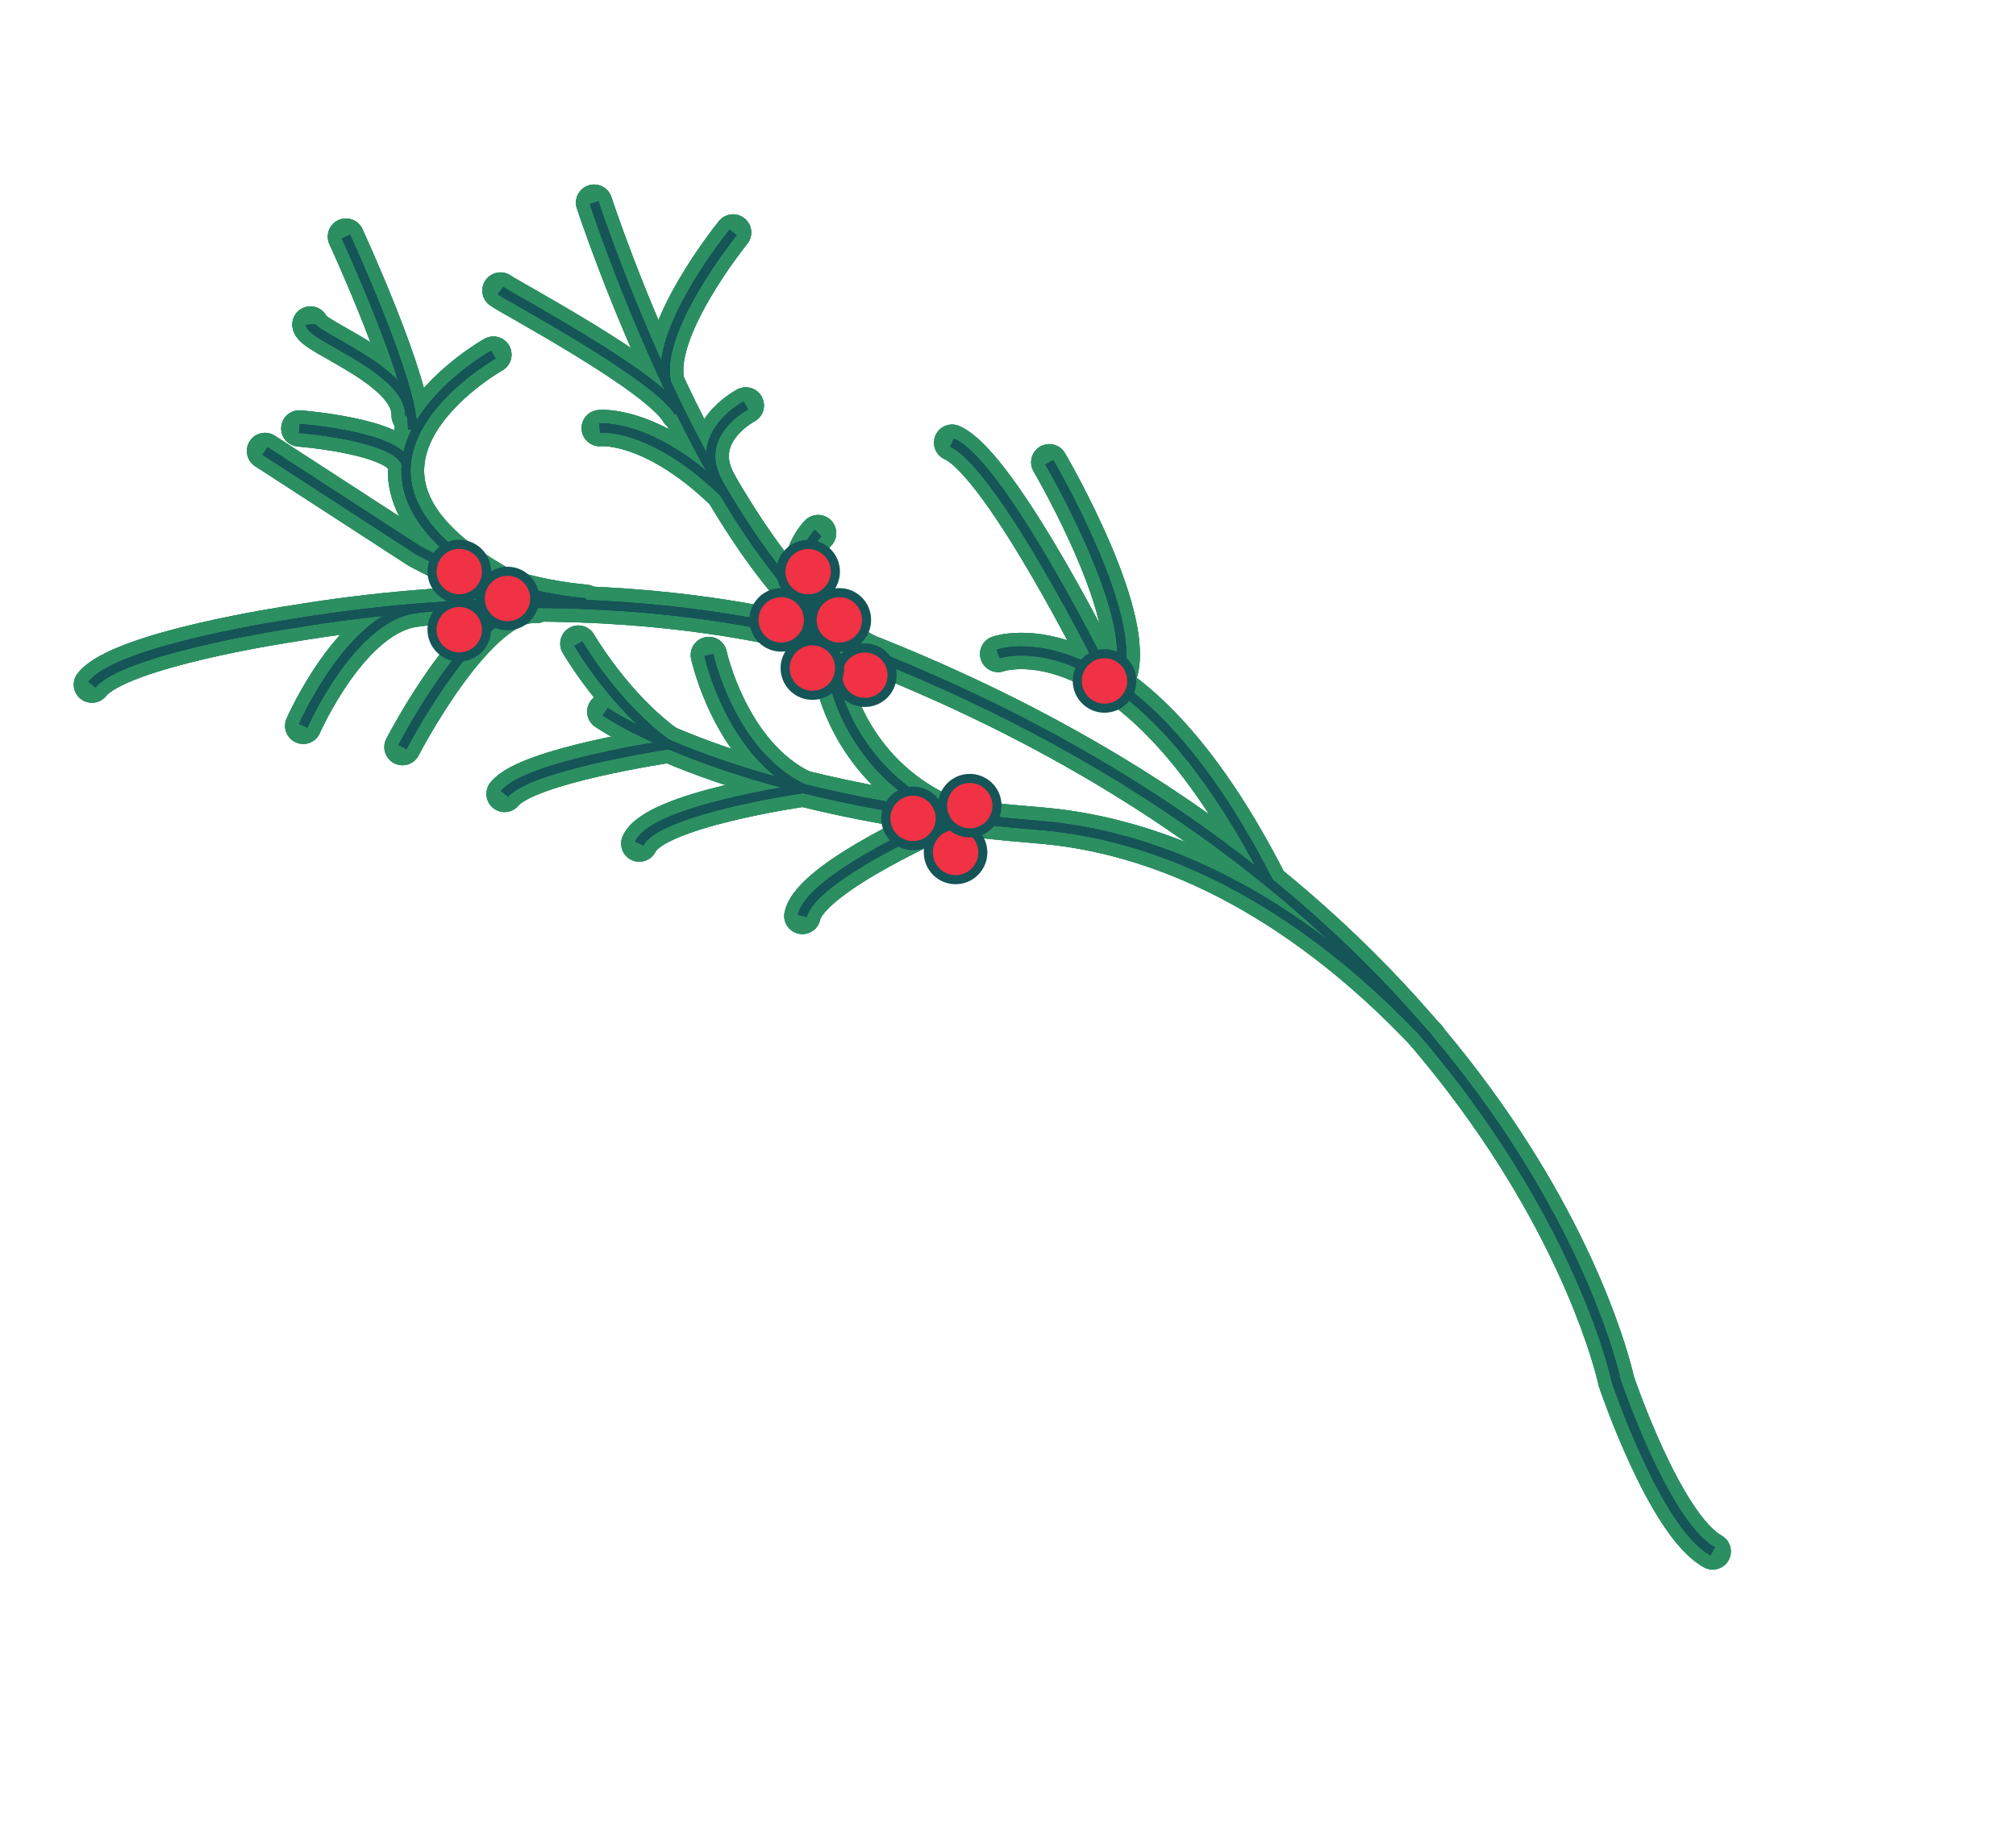 <svg width="222" height="203" viewBox="0 0 222 203" fill="none" xmlns="http://www.w3.org/2000/svg">
<g clip-path="url(#clip0)">
<path d="M188.6 170.88C183.291 167.911 177.986 152.136 177.986 152.136C177.986 152.136 167.225 99.971 95.082 71.682C95.082 71.682 70.565 62.304 32.145 68.696C32.145 68.696 13.247 71.501 10.122 75.405" stroke="#155457" stroke-width="2" stroke-miterlimit="10"/>
<path d="M188.6 170.88C183.291 167.911 177.986 152.136 177.986 152.136C177.986 152.136 167.225 99.971 95.082 71.682C95.082 71.682 70.565 62.304 32.145 68.696C32.145 68.696 13.247 71.501 10.122 75.405" stroke="#155457" stroke-miterlimit="10"/>
<path d="M66.656 78.389C66.656 78.389 80.552 88.232 114.285 90.897C132.948 92.386 147.843 104.182 157.289 114.305" stroke="#155457" stroke-width="2" stroke-miterlimit="10"/>
<path d="M66.656 78.389C66.656 78.389 80.552 88.232 114.285 90.897C132.948 92.386 147.843 104.182 157.289 114.305" stroke="#155457" stroke-miterlimit="10"/>
<path d="M63.691 70.892C63.691 70.892 67.656 77.78 73.605 82.03C73.605 82.03 58.065 84.321 55.565 87.444" stroke="#155457" stroke-width="2" stroke-miterlimit="10"/>
<path d="M63.691 70.892C63.691 70.892 67.656 77.78 73.605 82.03C73.605 82.03 58.065 84.321 55.565 87.444" stroke="#155457" stroke-miterlimit="10"/>
<path d="M78.059 72.145C78.059 72.145 80.398 82.984 88.44 86.86C88.44 86.86 72.119 89.166 70.4 92.914" stroke="#155457" stroke-width="2" stroke-miterlimit="10"/>
<path d="M78.059 72.145C78.059 72.145 80.398 82.984 88.44 86.86C88.44 86.86 72.119 89.166 70.4 92.914" stroke="#155457" stroke-miterlimit="10"/>
<path d="M91.957 75.585C91.957 75.585 94.047 85.456 104.712 89.895C104.712 89.895 89.296 96.512 88.357 100.884" stroke="#155457" stroke-width="2" stroke-miterlimit="10"/>
<path d="M91.957 75.585C91.957 75.585 94.047 85.456 104.712 89.895C104.712 89.895 89.296 96.512 88.357 100.884" stroke="#155457" stroke-miterlimit="10"/>
<path d="M115.547 50.917C115.547 50.917 126.161 69.021 122.911 75.001" stroke="#155457" stroke-width="2" stroke-miterlimit="10"/>
<path d="M115.547 50.917C115.547 50.917 126.161 69.021 122.911 75.001" stroke="#155457" stroke-miterlimit="10"/>
<path d="M121.958 74.751C121.958 74.751 110.393 51.275 104.849 48.758" stroke="#155457" stroke-width="2" stroke-miterlimit="10"/>
<path d="M121.958 74.751C121.958 74.751 110.393 51.275 104.849 48.758" stroke="#155457" stroke-miterlimit="10"/>
<path d="M65.423 22.322C65.423 22.322 79.856 66.539 97.471 72.698" stroke="#155457" stroke-width="2" stroke-miterlimit="10"/>
<path d="M65.423 22.322C65.423 22.322 79.856 66.539 97.471 72.698" stroke="#155457" stroke-miterlimit="10"/>
<path d="M80.728 25.606C80.728 25.606 71.65 36.786 73.492 42.486" stroke="#155457" stroke-width="2" stroke-miterlimit="10"/>
<path d="M80.728 25.606C80.728 25.606 71.65 36.786 73.492 42.486" stroke="#155457" stroke-miterlimit="10"/>
<path d="M55.113 32.002C55.894 32.627 72.445 41.393 74.74 45.407" stroke="#155457" stroke-width="2" stroke-miterlimit="10"/>
<path d="M55.113 32.002C55.894 32.627 72.445 41.393 74.74 45.407" stroke="#155457" stroke-miterlimit="10"/>
<path d="M82.127 44.66C82.127 44.66 76.004 47.828 79.173 53.311" stroke="#155457" stroke-width="2" stroke-miterlimit="10"/>
<path d="M82.127 44.66C82.127 44.66 76.004 47.828 79.173 53.311" stroke="#155457" stroke-miterlimit="10"/>
<path d="M66.041 47.154C66.041 47.154 71.663 46.531 79.626 54.186" stroke="#155457" stroke-width="2" stroke-miterlimit="10"/>
<path d="M66.041 47.154C66.041 47.154 71.663 46.531 79.626 54.186" stroke="#155457" stroke-miterlimit="10"/>
<path d="M90.088 58.718C90.088 58.718 86.495 62.246 89.383 67.12" stroke="#155457" stroke-width="2" stroke-miterlimit="10"/>
<path d="M90.088 58.718C90.088 58.718 86.495 62.246 89.383 67.12" stroke="#155457" stroke-miterlimit="10"/>
<path d="M33.391 79.941C33.391 79.941 38.782 67.605 46.044 67.013" stroke="#155457" stroke-width="2" stroke-miterlimit="10"/>
<path d="M33.391 79.941C33.391 79.941 38.782 67.605 46.044 67.013" stroke="#155457" stroke-miterlimit="10"/>
<path d="M44.322 82.287C44.322 82.287 52.635 66.141 59.023 66.642" stroke="#155457" stroke-width="2" stroke-miterlimit="10"/>
<path d="M44.322 82.287C44.322 82.287 52.635 66.141 59.023 66.642" stroke="#155457" stroke-miterlimit="10"/>
<path d="M34.185 35.744C34.34 37.149 45.272 40.776 45.114 45.773" stroke="#155457" stroke-width="2" stroke-miterlimit="10"/>
<path d="M34.185 35.744C34.34 37.149 45.272 40.776 45.114 45.773" stroke="#155457" stroke-miterlimit="10"/>
<path d="M32.963 47.191C32.963 47.191 43.942 48.038 44.706 51.083" stroke="#155457" stroke-width="2" stroke-miterlimit="10"/>
<path d="M32.963 47.191C32.963 47.191 43.942 48.038 44.706 51.083" stroke="#155457" stroke-miterlimit="10"/>
<path d="M38.092 26.062C38.092 26.062 45.583 42.306 45.426 47.304" stroke="#155457" stroke-width="2" stroke-miterlimit="10"/>
<path d="M38.092 26.062C38.092 26.062 45.583 42.306 45.426 47.304" stroke="#155457" stroke-miterlimit="10"/>
<path d="M64.473 66.394C58.508 65.846 52.402 64.032 46.046 60.61L29.183 49.673" stroke="#155457" stroke-width="2" stroke-miterlimit="10"/>
<path d="M64.473 66.394C58.508 65.846 52.402 64.032 46.046 60.61L29.183 49.673" stroke="#155457" stroke-miterlimit="10"/>
<path d="M54.33 39.061C54.33 39.061 31.291 52.001 56.509 65.142" stroke="#155457" stroke-width="2" stroke-miterlimit="10"/>
<path d="M54.33 39.061C54.33 39.061 31.291 52.001 56.509 65.142" stroke="#155457" stroke-miterlimit="10"/>
<path d="M109.918 72.03C109.918 72.03 124.288 66.88 139.74 97.183" stroke="#155457" stroke-width="2" stroke-miterlimit="10"/>
<path d="M109.918 72.03C109.918 72.03 124.288 66.88 139.74 97.183" stroke="#155457" stroke-miterlimit="10"/>
<path d="M188.6 170.88C183.291 167.911 177.986 152.136 177.986 152.136C177.986 152.136 167.225 99.971 95.082 71.682C95.082 71.682 70.565 62.304 32.145 68.696C32.145 68.696 13.247 71.501 10.122 75.405" stroke="#2C8F62" stroke-width="4" stroke-linecap="round"/>
<path d="M188.6 170.88C183.291 167.911 177.986 152.136 177.986 152.136C177.986 152.136 167.225 99.971 95.082 71.682C95.082 71.682 70.565 62.304 32.145 68.696C32.145 68.696 13.247 71.501 10.122 75.405" stroke="#2C8F62" stroke-width="4" stroke-linecap="round"/>
<path d="M188.6 170.88C183.291 167.911 177.986 152.136 177.986 152.136C177.986 152.136 167.225 99.971 95.082 71.682C95.082 71.682 70.565 62.304 32.145 68.696C32.145 68.696 13.247 71.501 10.122 75.405" stroke="#2C8F62" stroke-width="4" stroke-linecap="round"/>
<path d="M66.656 78.389C66.656 78.389 80.552 88.232 114.285 90.897C132.948 92.386 147.843 104.182 157.289 114.305" stroke="#2C8F62" stroke-width="4" stroke-linecap="round"/>
<path d="M66.656 78.389C66.656 78.389 80.552 88.232 114.285 90.897C132.948 92.386 147.843 104.182 157.289 114.305" stroke="#2C8F62" stroke-width="4" stroke-linecap="round"/>
<path d="M66.656 78.389C66.656 78.389 80.552 88.232 114.285 90.897C132.948 92.386 147.843 104.182 157.289 114.305" stroke="#2C8F62" stroke-width="4" stroke-linecap="round"/>
<path d="M63.691 70.892C63.691 70.892 67.656 77.78 73.605 82.03C73.605 82.03 58.065 84.321 55.565 87.444" stroke="#2C8F62" stroke-width="4" stroke-linecap="round"/>
<path d="M63.691 70.892C63.691 70.892 67.656 77.78 73.605 82.03C73.605 82.03 58.065 84.321 55.565 87.444" stroke="#2C8F62" stroke-width="4" stroke-linecap="round"/>
<path d="M63.691 70.892C63.691 70.892 67.656 77.78 73.605 82.03C73.605 82.03 58.065 84.321 55.565 87.444" stroke="#2C8F62" stroke-width="4" stroke-linecap="round"/>
<path d="M78.059 72.145C78.059 72.145 80.398 82.984 88.44 86.86C88.44 86.86 72.119 89.166 70.4 92.914" stroke="#2C8F62" stroke-width="4" stroke-linecap="round"/>
<path d="M78.059 72.145C78.059 72.145 80.398 82.984 88.44 86.86C88.44 86.86 72.119 89.166 70.4 92.914" stroke="#2C8F62" stroke-width="4" stroke-linecap="round"/>
<path d="M78.059 72.145C78.059 72.145 80.398 82.984 88.44 86.86C88.44 86.86 72.119 89.166 70.4 92.914" stroke="#2C8F62" stroke-width="4" stroke-linecap="round"/>
<path d="M91.957 75.585C91.957 75.585 94.047 85.456 104.712 89.895C104.712 89.895 89.296 96.512 88.357 100.884" stroke="#2C8F62" stroke-width="4" stroke-linecap="round"/>
<path d="M91.957 75.585C91.957 75.585 94.047 85.456 104.712 89.895C104.712 89.895 89.296 96.512 88.357 100.884" stroke="#2C8F62" stroke-width="4" stroke-linecap="round"/>
<path d="M91.957 75.585C91.957 75.585 94.047 85.456 104.712 89.895C104.712 89.895 89.296 96.512 88.357 100.884" stroke="#2C8F62" stroke-width="4" stroke-linecap="round"/>
<path d="M115.547 50.917C115.547 50.917 126.161 69.021 122.911 75.001" stroke="#2C8F62" stroke-width="4" stroke-linecap="round"/>
<path d="M115.547 50.917C115.547 50.917 126.161 69.021 122.911 75.001" stroke="#2C8F62" stroke-width="4" stroke-linecap="round"/>
<path d="M115.547 50.917C115.547 50.917 126.161 69.021 122.911 75.001" stroke="#2C8F62" stroke-width="4" stroke-linecap="round"/>
<path d="M121.958 74.751C121.958 74.751 110.393 51.275 104.849 48.758" stroke="#2C8F62" stroke-width="4" stroke-linecap="round"/>
<path d="M121.958 74.751C121.958 74.751 110.393 51.275 104.849 48.758" stroke="#2C8F62" stroke-width="4" stroke-linecap="round"/>
<path d="M121.958 74.751C121.958 74.751 110.393 51.275 104.849 48.758" stroke="#2C8F62" stroke-width="4" stroke-linecap="round"/>
<path d="M65.423 22.322C65.423 22.322 79.856 66.539 97.471 72.698" stroke="#2C8F62" stroke-width="4" stroke-linecap="round"/>
<path d="M65.423 22.322C65.423 22.322 79.856 66.539 97.471 72.698" stroke="#2C8F62" stroke-width="4" stroke-linecap="round"/>
<path d="M65.423 22.322C65.423 22.322 79.856 66.539 97.471 72.698" stroke="#2C8F62" stroke-width="4" stroke-linecap="round"/>
<path d="M80.728 25.606C80.728 25.606 71.65 36.786 73.492 42.486" stroke="#2C8F62" stroke-width="4" stroke-linecap="round"/>
<path d="M80.728 25.606C80.728 25.606 71.65 36.786 73.492 42.486" stroke="#2C8F62" stroke-width="4" stroke-linecap="round"/>
<path d="M80.728 25.606C80.728 25.606 71.65 36.786 73.492 42.486" stroke="#2C8F62" stroke-width="4" stroke-linecap="round"/>
<path d="M55.113 32.002C55.894 32.627 72.445 41.393 74.74 45.407" stroke="#2C8F62" stroke-width="4" stroke-linecap="round"/>
<path d="M55.113 32.002C55.894 32.627 72.445 41.393 74.74 45.407" stroke="#2C8F62" stroke-width="4" stroke-linecap="round"/>
<path d="M55.113 32.002C55.894 32.627 72.445 41.393 74.74 45.407" stroke="#2C8F62" stroke-width="4" stroke-linecap="round"/>
<path d="M82.127 44.66C82.127 44.66 76.004 47.828 79.173 53.311" stroke="#2C8F62" stroke-width="4" stroke-linecap="round"/>
<path d="M82.127 44.66C82.127 44.66 76.004 47.828 79.173 53.311" stroke="#2C8F62" stroke-width="4" stroke-linecap="round"/>
<path d="M82.127 44.66C82.127 44.66 76.004 47.828 79.173 53.311" stroke="#2C8F62" stroke-width="4" stroke-linecap="round"/>
<path d="M66.041 47.154C66.041 47.154 71.663 46.531 79.626 54.186" stroke="#2C8F62" stroke-width="4" stroke-linecap="round"/>
<path d="M66.041 47.154C66.041 47.154 71.663 46.531 79.626 54.186" stroke="#2C8F62" stroke-width="4" stroke-linecap="round"/>
<path d="M66.041 47.154C66.041 47.154 71.663 46.531 79.626 54.186" stroke="#2C8F62" stroke-width="4" stroke-linecap="round"/>
<path d="M90.088 58.718C90.088 58.718 86.495 62.246 89.383 67.12" stroke="#2C8F62" stroke-width="4" stroke-linecap="round"/>
<path d="M90.088 58.718C90.088 58.718 86.495 62.246 89.383 67.12" stroke="#2C8F62" stroke-width="4" stroke-linecap="round"/>
<path d="M90.088 58.718C90.088 58.718 86.495 62.246 89.383 67.12" stroke="#2C8F62" stroke-width="4" stroke-linecap="round"/>
<path d="M33.391 79.941C33.391 79.941 38.782 67.605 46.044 67.013" stroke="#2C8F62" stroke-width="4" stroke-linecap="round"/>
<path d="M33.391 79.941C33.391 79.941 38.782 67.605 46.044 67.013" stroke="#2C8F62" stroke-width="4" stroke-linecap="round"/>
<path d="M33.391 79.941C33.391 79.941 38.782 67.605 46.044 67.013" stroke="#2C8F62" stroke-width="4" stroke-linecap="round"/>
<path d="M44.322 82.287C44.322 82.287 52.635 66.141 59.023 66.642" stroke="#2C8F62" stroke-width="4" stroke-linecap="round"/>
<path d="M44.322 82.287C44.322 82.287 52.635 66.141 59.023 66.642" stroke="#2C8F62" stroke-width="4" stroke-linecap="round"/>
<path d="M44.322 82.287C44.322 82.287 52.635 66.141 59.023 66.642" stroke="#2C8F62" stroke-width="4" stroke-linecap="round"/>
<path d="M34.185 35.744C34.34 37.149 45.272 40.776 45.114 45.773" stroke="#2C8F62" stroke-width="4" stroke-linecap="round"/>
<path d="M34.185 35.744C34.34 37.149 45.272 40.776 45.114 45.773" stroke="#2C8F62" stroke-width="4" stroke-linecap="round"/>
<path d="M34.185 35.744C34.34 37.149 45.272 40.776 45.114 45.773" stroke="#2C8F62" stroke-width="4" stroke-linecap="round"/>
<path d="M32.963 47.191C32.963 47.191 43.942 48.038 44.706 51.083" stroke="#2C8F62" stroke-width="4" stroke-linecap="round"/>
<path d="M32.963 47.191C32.963 47.191 43.942 48.038 44.706 51.083" stroke="#2C8F62" stroke-width="4" stroke-linecap="round"/>
<path d="M32.963 47.191C32.963 47.191 43.942 48.038 44.706 51.083" stroke="#2C8F62" stroke-width="4" stroke-linecap="round"/>
<path d="M38.092 26.062C38.092 26.062 45.583 42.306 45.426 47.304" stroke="#2C8F62" stroke-width="4" stroke-linecap="round"/>
<path d="M38.092 26.062C38.092 26.062 45.583 42.306 45.426 47.304" stroke="#2C8F62" stroke-width="4" stroke-linecap="round"/>
<path d="M38.092 26.062C38.092 26.062 45.583 42.306 45.426 47.304" stroke="#2C8F62" stroke-width="4" stroke-linecap="round"/>
<path d="M64.473 66.394C58.508 65.846 52.402 64.032 46.046 60.61L29.183 49.673" stroke="#2C8F62" stroke-width="4" stroke-linecap="round"/>
<path d="M64.473 66.394C58.508 65.846 52.402 64.032 46.046 60.61L29.183 49.673" stroke="#2C8F62" stroke-width="4" stroke-linecap="round"/>
<path d="M64.473 66.394C58.508 65.846 52.402 64.032 46.046 60.61L29.183 49.673" stroke="#2C8F62" stroke-width="4" stroke-linecap="round"/>
<path d="M54.33 39.061C54.33 39.061 31.291 52.001 56.509 65.142" stroke="#2C8F62" stroke-width="4" stroke-linecap="round"/>
<path d="M54.33 39.061C54.33 39.061 31.291 52.001 56.509 65.142" stroke="#2C8F62" stroke-width="4" stroke-linecap="round"/>
<path d="M54.33 39.061C54.33 39.061 31.291 52.001 56.509 65.142" stroke="#2C8F62" stroke-width="4" stroke-linecap="round"/>
<path d="M109.918 72.03C109.918 72.03 124.288 66.88 139.74 97.183" stroke="#2C8F62" stroke-width="4" stroke-linecap="round"/>
<path d="M109.918 72.03C109.918 72.03 124.288 66.88 139.74 97.183" stroke="#2C8F62" stroke-width="4" stroke-linecap="round"/>
<path d="M109.918 72.03C109.918 72.03 124.288 66.88 139.74 97.183" stroke="#2C8F62" stroke-width="4" stroke-linecap="round"/>
<path d="M188.6 170.88C183.291 167.911 177.986 152.136 177.986 152.136C177.986 152.136 167.225 99.971 95.082 71.682C95.082 71.682 70.565 62.304 32.145 68.696C32.145 68.696 13.247 71.501 10.122 75.405" stroke="#155457"/>
<path d="M188.6 170.88C183.291 167.911 177.986 152.136 177.986 152.136C177.986 152.136 167.225 99.971 95.082 71.682C95.082 71.682 70.565 62.304 32.145 68.696C32.145 68.696 13.247 71.501 10.122 75.405" stroke="#155457"/>
<path d="M188.6 170.88C183.291 167.911 177.986 152.136 177.986 152.136C177.986 152.136 167.225 99.971 95.082 71.682C95.082 71.682 70.565 62.304 32.145 68.696C32.145 68.696 13.247 71.501 10.122 75.405" stroke="#155457"/>
<path d="M66.656 78.389C66.656 78.389 80.552 88.232 114.285 90.897C132.948 92.386 147.843 104.182 157.289 114.305" stroke="#155457"/>
<path d="M66.656 78.389C66.656 78.389 80.552 88.232 114.285 90.897C132.948 92.386 147.843 104.182 157.289 114.305" stroke="#155457"/>
<path d="M66.656 78.389C66.656 78.389 80.552 88.232 114.285 90.897C132.948 92.386 147.843 104.182 157.289 114.305" stroke="#155457"/>
<path d="M63.691 70.892C63.691 70.892 67.656 77.78 73.605 82.03C73.605 82.03 58.065 84.321 55.565 87.444" stroke="#155457"/>
<path d="M63.691 70.892C63.691 70.892 67.656 77.78 73.605 82.03C73.605 82.03 58.065 84.321 55.565 87.444" stroke="#155457"/>
<path d="M63.691 70.892C63.691 70.892 67.656 77.78 73.605 82.03C73.605 82.03 58.065 84.321 55.565 87.444" stroke="#155457"/>
<path d="M78.059 72.145C78.059 72.145 80.398 82.984 88.44 86.86C88.44 86.86 72.119 89.166 70.4 92.914" stroke="#155457"/>
<path d="M78.059 72.145C78.059 72.145 80.398 82.984 88.44 86.86C88.44 86.86 72.119 89.166 70.4 92.914" stroke="#155457"/>
<path d="M78.059 72.145C78.059 72.145 80.398 82.984 88.44 86.86C88.44 86.86 72.119 89.166 70.4 92.914" stroke="#155457"/>
<path d="M91.957 75.585C91.957 75.585 94.047 85.456 104.712 89.895C104.712 89.895 89.296 96.512 88.357 100.884" stroke="#155457"/>
<path d="M91.957 75.585C91.957 75.585 94.047 85.456 104.712 89.895C104.712 89.895 89.296 96.512 88.357 100.884" stroke="#155457"/>
<path d="M91.957 75.585C91.957 75.585 94.047 85.456 104.712 89.895C104.712 89.895 89.296 96.512 88.357 100.884" stroke="#155457"/>
<path d="M115.547 50.917C115.547 50.917 126.161 69.021 122.911 75.001" stroke="#155457"/>
<path d="M115.547 50.917C115.547 50.917 126.161 69.021 122.911 75.001" stroke="#155457"/>
<path d="M115.547 50.917C115.547 50.917 126.161 69.021 122.911 75.001" stroke="#155457"/>
<path d="M121.958 74.751C121.958 74.751 110.393 51.275 104.849 48.758" stroke="#155457"/>
<path d="M121.958 74.751C121.958 74.751 110.393 51.275 104.849 48.758" stroke="#155457"/>
<path d="M121.958 74.751C121.958 74.751 110.393 51.275 104.849 48.758" stroke="#155457"/>
<path d="M65.423 22.322C65.423 22.322 79.856 66.539 97.471 72.698" stroke="#155457"/>
<path d="M65.423 22.322C65.423 22.322 79.856 66.539 97.471 72.698" stroke="#155457"/>
<path d="M65.423 22.322C65.423 22.322 79.856 66.539 97.471 72.698" stroke="#155457"/>
<path d="M80.728 25.606C80.728 25.606 71.65 36.786 73.492 42.486" stroke="#155457"/>
<path d="M80.728 25.606C80.728 25.606 71.65 36.786 73.492 42.486" stroke="#155457"/>
<path d="M80.728 25.606C80.728 25.606 71.65 36.786 73.492 42.486" stroke="#155457"/>
<path d="M55.113 32.002C55.894 32.627 72.445 41.393 74.74 45.407" stroke="#155457"/>
<path d="M55.113 32.002C55.894 32.627 72.445 41.393 74.74 45.407" stroke="#155457"/>
<path d="M55.113 32.002C55.894 32.627 72.445 41.393 74.74 45.407" stroke="#155457"/>
<path d="M82.127 44.66C82.127 44.66 76.004 47.828 79.173 53.311" stroke="#155457"/>
<path d="M82.127 44.66C82.127 44.66 76.004 47.828 79.173 53.311" stroke="#155457"/>
<path d="M82.127 44.66C82.127 44.66 76.004 47.828 79.173 53.311" stroke="#155457"/>
<path d="M66.041 47.154C66.041 47.154 71.663 46.531 79.626 54.186" stroke="#155457"/>
<path d="M66.041 47.154C66.041 47.154 71.663 46.531 79.626 54.186" stroke="#155457"/>
<path d="M66.041 47.154C66.041 47.154 71.663 46.531 79.626 54.186" stroke="#155457"/>
<path d="M90.088 58.718C90.088 58.718 86.495 62.246 89.383 67.12" stroke="#155457"/>
<path d="M90.088 58.718C90.088 58.718 86.495 62.246 89.383 67.12" stroke="#155457"/>
<path d="M90.088 58.718C90.088 58.718 86.495 62.246 89.383 67.12" stroke="#155457"/>
<path d="M33.391 79.941C33.391 79.941 38.782 67.605 46.044 67.013" stroke="#155457"/>
<path d="M33.391 79.941C33.391 79.941 38.782 67.605 46.044 67.013" stroke="#155457"/>
<path d="M33.391 79.941C33.391 79.941 38.782 67.605 46.044 67.013" stroke="#155457"/>
<path d="M44.322 82.287C44.322 82.287 52.635 66.141 59.023 66.642" stroke="#155457"/>
<path d="M44.322 82.287C44.322 82.287 52.635 66.141 59.023 66.642" stroke="#155457"/>
<path d="M44.322 82.287C44.322 82.287 52.635 66.141 59.023 66.642" stroke="#155457"/>
<path d="M34.185 35.744C34.34 37.149 45.272 40.776 45.114 45.773" stroke="#155457"/>
<path d="M34.185 35.744C34.34 37.149 45.272 40.776 45.114 45.773" stroke="#155457"/>
<path d="M34.185 35.744C34.34 37.149 45.272 40.776 45.114 45.773" stroke="#155457"/>
<path d="M32.963 47.191C32.963 47.191 43.942 48.038 44.706 51.083" stroke="#155457"/>
<path d="M32.963 47.191C32.963 47.191 43.942 48.038 44.706 51.083" stroke="#155457"/>
<path d="M32.963 47.191C32.963 47.191 43.942 48.038 44.706 51.083" stroke="#155457"/>
<path d="M38.092 26.062C38.092 26.062 45.583 42.306 45.426 47.304" stroke="#155457"/>
<path d="M38.092 26.062C38.092 26.062 45.583 42.306 45.426 47.304" stroke="#155457"/>
<path d="M38.092 26.062C38.092 26.062 45.583 42.306 45.426 47.304" stroke="#155457"/>
<path d="M64.473 66.394C58.508 65.846 52.402 64.032 46.046 60.61L29.183 49.673" stroke="#155457"/>
<path d="M64.473 66.394C58.508 65.846 52.402 64.032 46.046 60.61L29.183 49.673" stroke="#155457"/>
<path d="M64.473 66.394C58.508 65.846 52.402 64.032 46.046 60.61L29.183 49.673" stroke="#155457"/>
<path d="M54.33 39.061C54.33 39.061 31.291 52.001 56.509 65.142" stroke="#155457"/>
<path d="M54.33 39.061C54.33 39.061 31.291 52.001 56.509 65.142" stroke="#155457"/>
<path d="M54.33 39.061C54.33 39.061 31.291 52.001 56.509 65.142" stroke="#155457"/>
<path d="M109.918 72.03C109.918 72.03 124.288 66.88 139.74 97.183" stroke="#155457"/>
<path d="M109.918 72.03C109.918 72.03 124.288 66.88 139.74 97.183" stroke="#155457"/>
<path d="M109.918 72.03C109.918 72.03 124.288 66.88 139.74 97.183" stroke="#155457"/>
<path d="M90.553 70.619C91.846 71.654 93.734 71.445 94.77 70.151C95.805 68.858 95.596 66.97 94.302 65.934C93.009 64.899 91.121 65.108 90.086 66.402C89.05 67.695 89.259 69.583 90.553 70.619Z" fill="#F03244" stroke="#155457" stroke-miterlimit="10"/>
<path d="M93.362 76.71C94.656 77.746 96.544 77.536 97.579 76.243C98.615 74.949 98.405 73.061 97.112 72.026C95.818 70.991 93.93 71.2 92.895 72.493C91.86 73.787 92.069 75.675 93.362 76.71Z" fill="#F03244" stroke="#155457" stroke-miterlimit="10"/>
<path d="M87.584 75.928C88.877 76.963 90.766 76.754 91.801 75.46C92.836 74.167 92.627 72.279 91.334 71.243C90.04 70.208 88.152 70.417 87.117 71.711C86.081 73.004 86.291 74.892 87.584 75.928Z" fill="#F03244" stroke="#155457" stroke-miterlimit="10"/>
<path d="M84.15 70.617C85.443 71.652 87.331 71.443 88.367 70.149C89.402 68.856 89.193 66.968 87.899 65.933C86.606 64.897 84.718 65.106 83.683 66.4C82.647 67.693 82.856 69.581 84.15 70.617Z" fill="#F03244" stroke="#155457" stroke-miterlimit="10"/>
<path d="M87.119 65.308C88.412 66.343 90.3 66.134 91.335 64.84C92.371 63.547 92.162 61.659 90.868 60.623C89.575 59.588 87.687 59.797 86.651 61.091C85.616 62.384 85.825 64.272 87.119 65.308Z" fill="#F03244" stroke="#155457" stroke-miterlimit="10"/>
<path d="M54.009 68.265C55.302 69.3 57.19 69.091 58.226 67.798C59.261 66.504 59.052 64.616 57.758 63.581C56.465 62.545 54.577 62.755 53.542 64.048C52.506 65.342 52.715 67.23 54.009 68.265Z" fill="#F03244" stroke="#155457" stroke-miterlimit="10"/>
<path d="M48.7 65.296C49.993 66.332 51.881 66.122 52.917 64.829C53.952 63.535 53.743 61.647 52.45 60.612C51.156 59.577 49.268 59.786 48.233 61.079C47.197 62.373 47.407 64.261 48.7 65.296Z" fill="#F03244" stroke="#155457" stroke-miterlimit="10"/>
<path d="M48.698 71.699C49.992 72.735 51.88 72.525 52.915 71.232C53.95 69.939 53.741 68.051 52.448 67.015C51.154 65.98 49.266 66.189 48.231 67.482C47.195 68.776 47.405 70.664 48.698 71.699Z" fill="#F03244" stroke="#155457" stroke-miterlimit="10"/>
<path d="M119.755 77.343C121.049 78.378 122.937 78.169 123.972 76.876C125.008 75.582 124.798 73.694 123.505 72.659C122.212 71.623 120.324 71.832 119.288 73.126C118.253 74.419 118.462 76.307 119.755 77.343Z" fill="#F03244" stroke="#155457" stroke-miterlimit="10"/>
<path d="M98.667 92.485C99.961 93.521 101.849 93.311 102.884 92.018C103.92 90.725 103.71 88.837 102.417 87.801C101.124 86.766 99.236 86.975 98.2 88.269C97.165 89.562 97.374 91.45 98.667 92.485Z" fill="#F03244" stroke="#155457" stroke-miterlimit="10"/>
<path d="M103.352 96.235C104.645 97.27 106.533 97.061 107.568 95.768C108.604 94.474 108.395 92.586 107.101 91.551C105.808 90.515 103.92 90.725 102.884 92.018C101.849 93.311 102.058 95.2 103.352 96.235Z" fill="#F03244" stroke="#155457" stroke-miterlimit="10"/>
<path d="M104.915 91.082C106.208 92.117 108.096 91.908 109.132 90.614C110.167 89.321 109.958 87.433 108.664 86.397C107.371 85.362 105.483 85.571 104.448 86.865C103.412 88.158 103.621 90.046 104.915 91.082Z" fill="#F03244" stroke="#155457" stroke-miterlimit="10"/>
</g>
<defs>
<clipPath id="clip0">
<rect width="212" height="89" fill="white" transform="translate(55.903 0.611) rotate(38.677)"/>
</clipPath>
</defs>
</svg>
